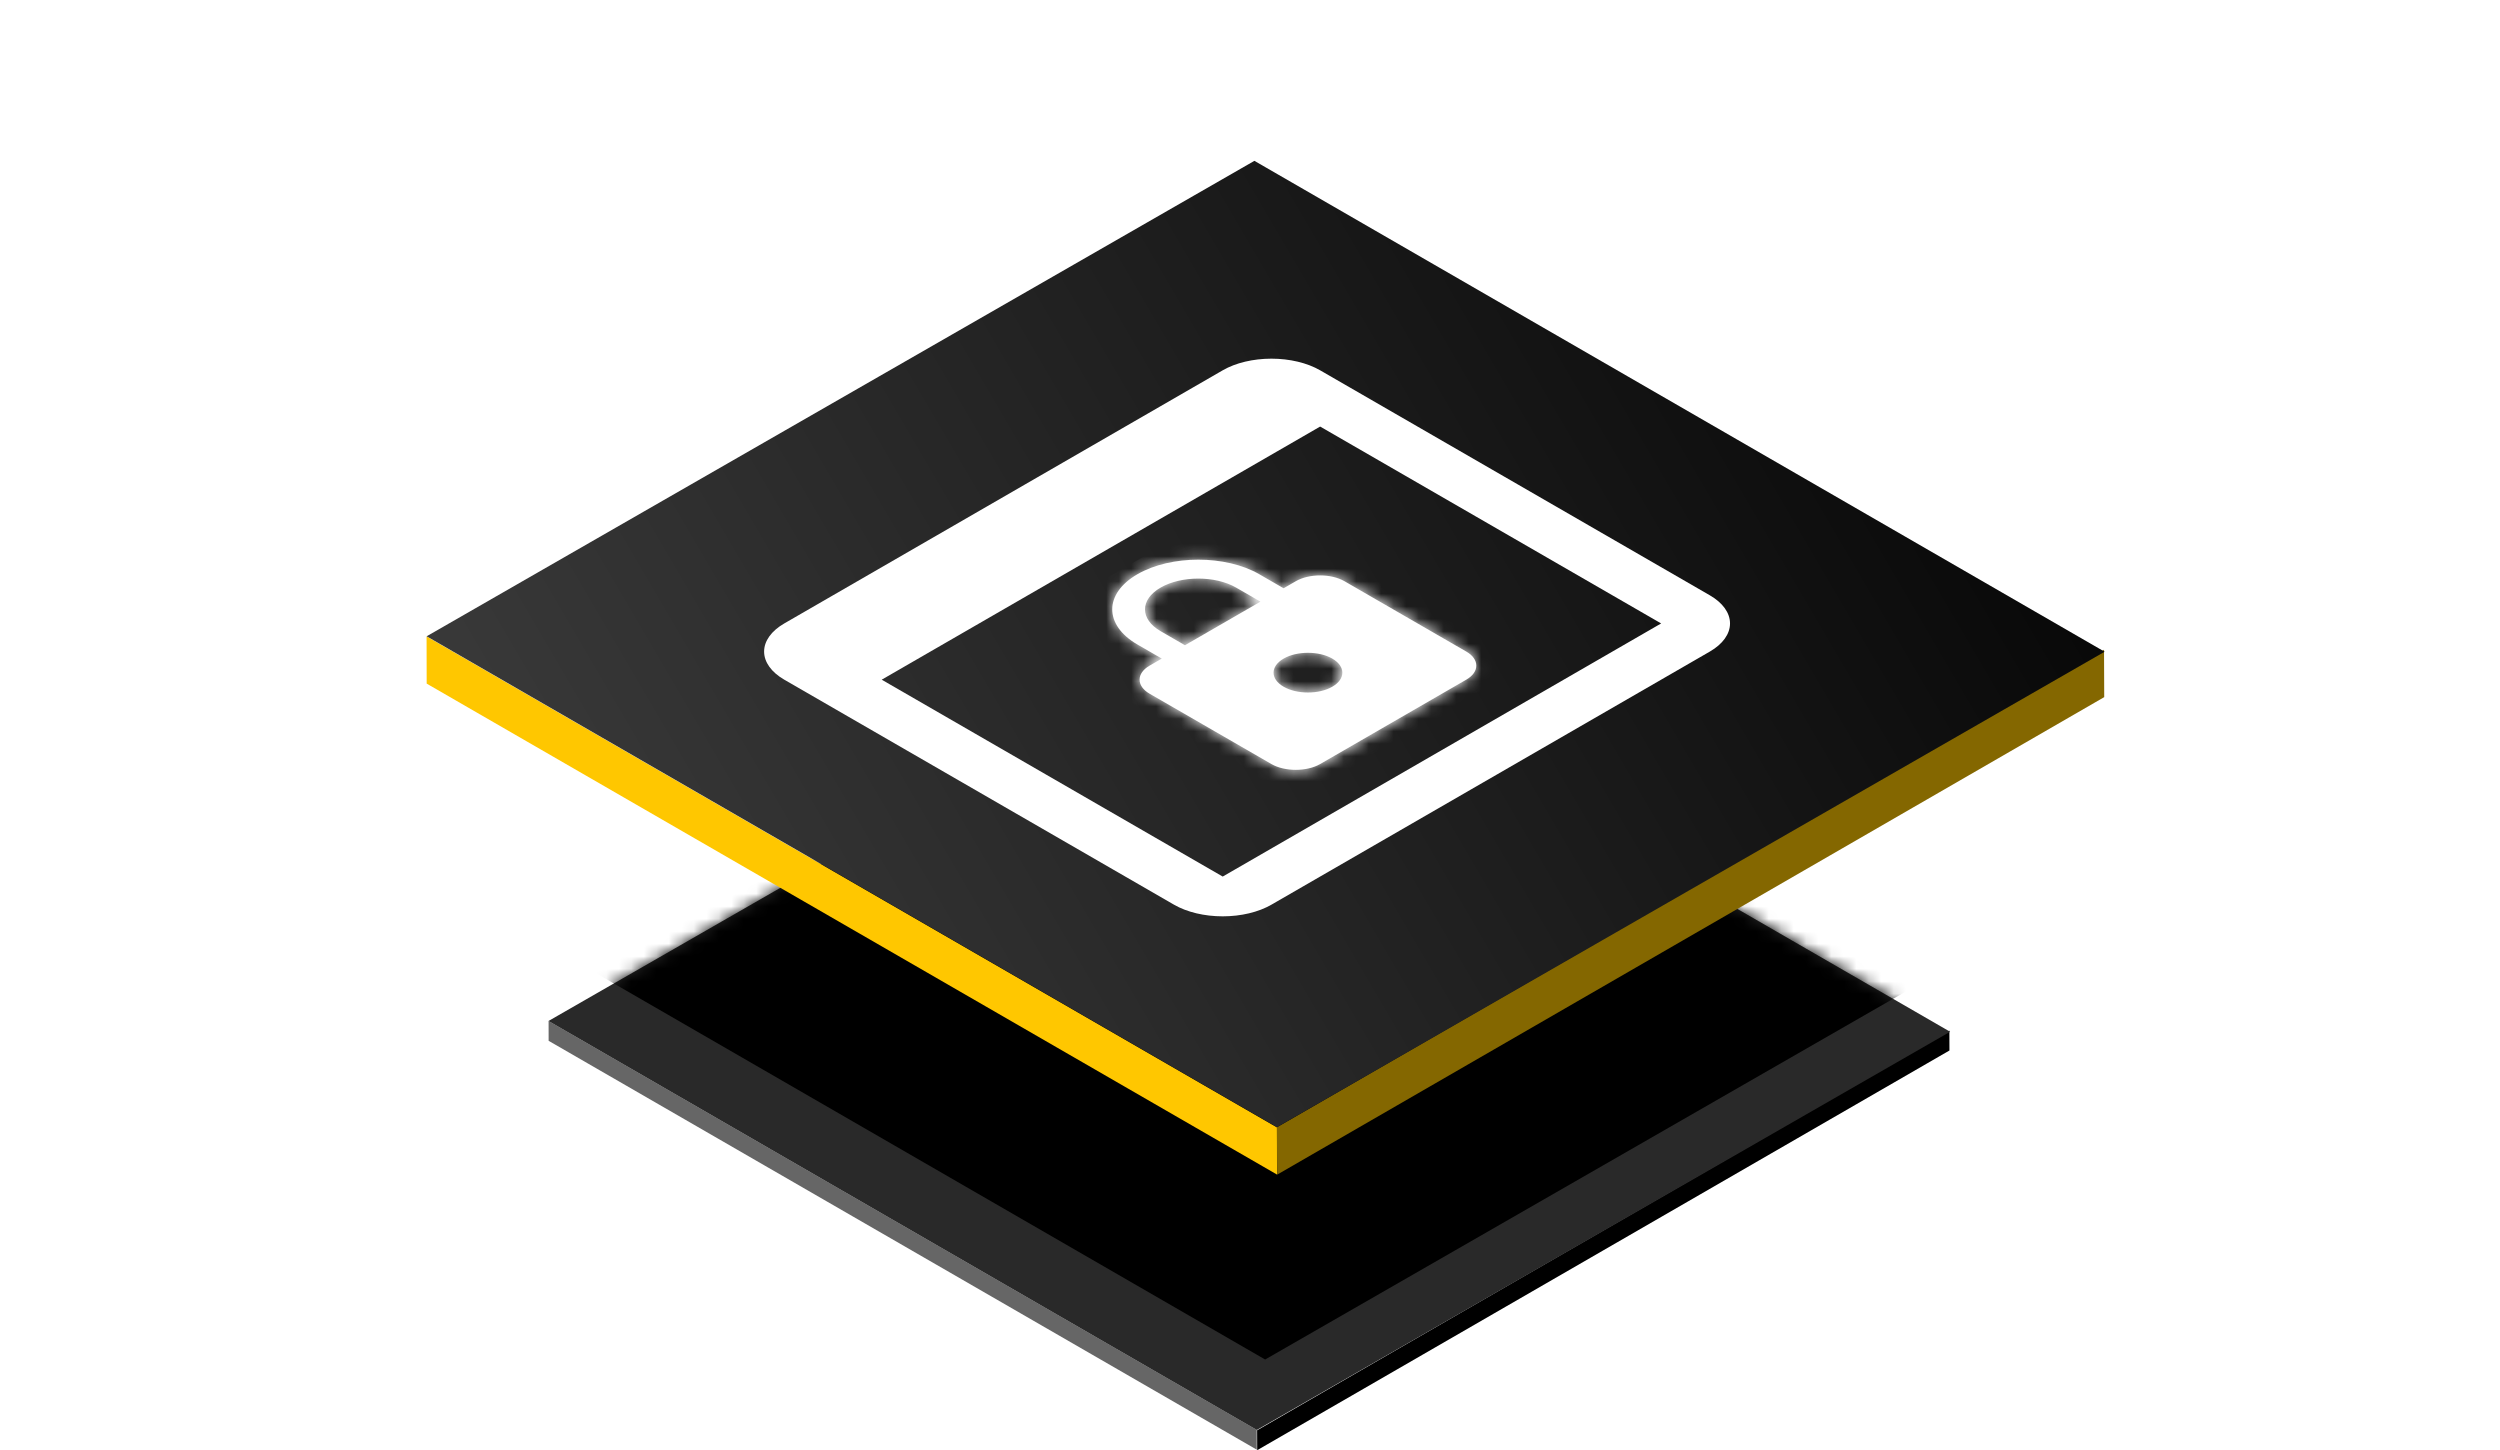 <svg fill="none" height="116" viewBox="0 0 200 116" width="200" xmlns="http://www.w3.org/2000/svg" xmlns:xlink="http://www.w3.org/1999/xlink"><filter id="a" color-interpolation-filters="sRGB" filterUnits="userSpaceOnUse" height="80.21" width="120.133" x="39.881" y="39.805"><feFlood flood-opacity="0" result="BackgroundImageFix"/><feColorMatrix in="SourceAlpha" result="hardAlpha" type="matrix" values="0 0 0 0 0 0 0 0 0 0 0 0 0 0 0 0 0 0 127 0"/><feOffset dy="10"/><feGaussianBlur stdDeviation="2"/><feComposite in2="hardAlpha" operator="out"/><feColorMatrix type="matrix" values="0 0 0 0 0 0 0 0 0 0 0 0 0 0 0 0 0 0 0.16 0"/><feBlend in2="BackgroundImageFix" mode="normal" result="effect1_dropShadow_138_2134"/><feBlend in="SourceGraphic" in2="effect1_dropShadow_138_2134" mode="normal" result="shape"/></filter><filter id="b" color-interpolation-filters="sRGB" filterUnits="userSpaceOnUse" height="72.053" width="119.191" x="40.17" y="30.707"><feFlood flood-opacity="0" result="BackgroundImageFix"/><feBlend in="SourceGraphic" in2="BackgroundImageFix" mode="normal" result="shape"/><feGaussianBlur result="effect1_foregroundBlur_138_2134" stdDeviation="2"/></filter><linearGradient id="c" gradientUnits="userSpaceOnUse" x1="-9.088" x2="64.266" y1="92.823" y2="-55.396"><stop offset="0"/><stop offset="1" stop-color="#4d4d4d"/></linearGradient><clipPath id="d"><path d="m0 0h200v116h-200z"/></clipPath><clipPath id="e"><path d="m0 0h54v54h-54z" transform="matrix(.866 -.5 .866 .5 53 51)"/></clipPath><mask id="f" height="66" maskUnits="userSpaceOnUse" width="114" x="43" y="39"><path d="m0 0h65.436v63.971h-65.436z" fill="#292929" transform="matrix(-.866 -.5 .867 -.498 100.551 104.398)"/></mask><mask id="g" height="18" maskUnits="userSpaceOnUse" width="31" x="88" y="44"><path clip-rule="evenodd" d="m103.662 46.5-.974.562-1.948-1.125c-2.689-1.552-7.054-1.552-9.743 0s-2.689 4.072 0 5.625l1.948 1.125-.974.562c-1.072.619-1.072 1.631 0 2.25l9.743 5.625c1.072.619 2.825.619 3.897 0l11.691-6.75c1.072-.619 1.072-1.631 0-2.25l-9.742-5.625c-1.072-.619-2.826-.619-3.898 0zm2.923 8.438c-1.071.619-2.825.619-3.897 0s-1.072-1.631 0-2.25c1.072-.619 2.826-.619 3.897 0 1.072.619 1.072 1.631 0 2.25zm-13.737-4.444 1.949 1.125 6.04-3.487-1.948-1.125c-1.666-.962-4.375-.962-6.04 0-1.666.962-1.666 2.526 0 3.487z" fill="#fff" fill-rule="evenodd"/></mask><g clip-path="url(#d)"><g filter="url(#a)"><path d="m0 0h65.418v1.586h-65.418z" fill="#666" transform="matrix(-.866 -.5 .002 1 100.539 104.388)"/><path d="m0 0h63.95v1.59h-63.95z" fill="#000" transform="matrix(-.866 .5 -.004 -1 155.956 74.04)"/><path d="m0 0h65.436v63.971h-65.436z" fill="#292929" transform="matrix(-.866 -.5 .867 -.498 100.546 104.398)"/><g mask="url(#f)"><g filter="url(#b)"><path d="m0 0h65.87v62.452h-65.87z" fill="#000" transform="matrix(-.866 -.5 .867 -.498 101.21 98.761)"/></g></g></g><path d="m0 0h78.554v3.774h-78.554z" fill="#ffc700" transform="matrix(-.866 -.5 .002 1 102.154 90.192)"/><path d="m0 0h76.407v3.791h-76.407z" fill="#846700" transform="matrix(-.866 .5 -.004 -1 168.338 55.77)"/><path d="m0 0h78.543v76.378h-78.543z" fill="url(#c)" transform="matrix(-.866 -.5 .867 -.498 102.15 90.175)"/><g clip-path="url(#e)"><path d="m97.817 29.625-35.074 20.25c-1.034.597-1.614 1.406-1.614 2.25s.581 1.653 1.614 2.25l31.177 18c1.034.597 2.435.932 3.897.932s2.863-.335 3.897-.932l35.074-20.25c1.034-.597 1.614-1.406 1.614-2.25s-.58-1.653-1.614-2.25l-31.177-18c-1.034-.597-2.435-.932-3.897-.932s-2.864.335-3.897.932zm35.074 20.25-35.074 20.25-27.28-15.75 35.074-20.25z" fill="#fff"/><path clip-rule="evenodd" d="m103.662 46.5-.974.562-1.948-1.125c-2.689-1.552-7.054-1.552-9.743 0s-2.689 4.072 0 5.625l1.948 1.125-.974.562c-1.072.619-1.072 1.631 0 2.25l9.743 5.625c1.072.619 2.825.619 3.897 0l11.691-6.75c1.072-.619 1.072-1.631 0-2.25l-9.742-5.625c-1.072-.619-2.826-.619-3.898 0zm2.923 8.438c-1.071.619-2.825.619-3.897 0s-1.072-1.631 0-2.25c1.072-.619 2.826-.619 3.897 0 1.072.619 1.072 1.631 0 2.25zm-13.737-4.444 1.949 1.125 6.04-3.487-1.948-1.125c-1.666-.962-4.375-.962-6.04 0-1.666.962-1.666 2.526 0 3.487z" fill="#fff" fill-rule="evenodd"/><g mask="url(#g)"><path d="m0 0h27v27h-27z" fill="#fff" transform="matrix(.866 -.5 .866 .5 78.331 52.125)"/></g></g></g></svg>